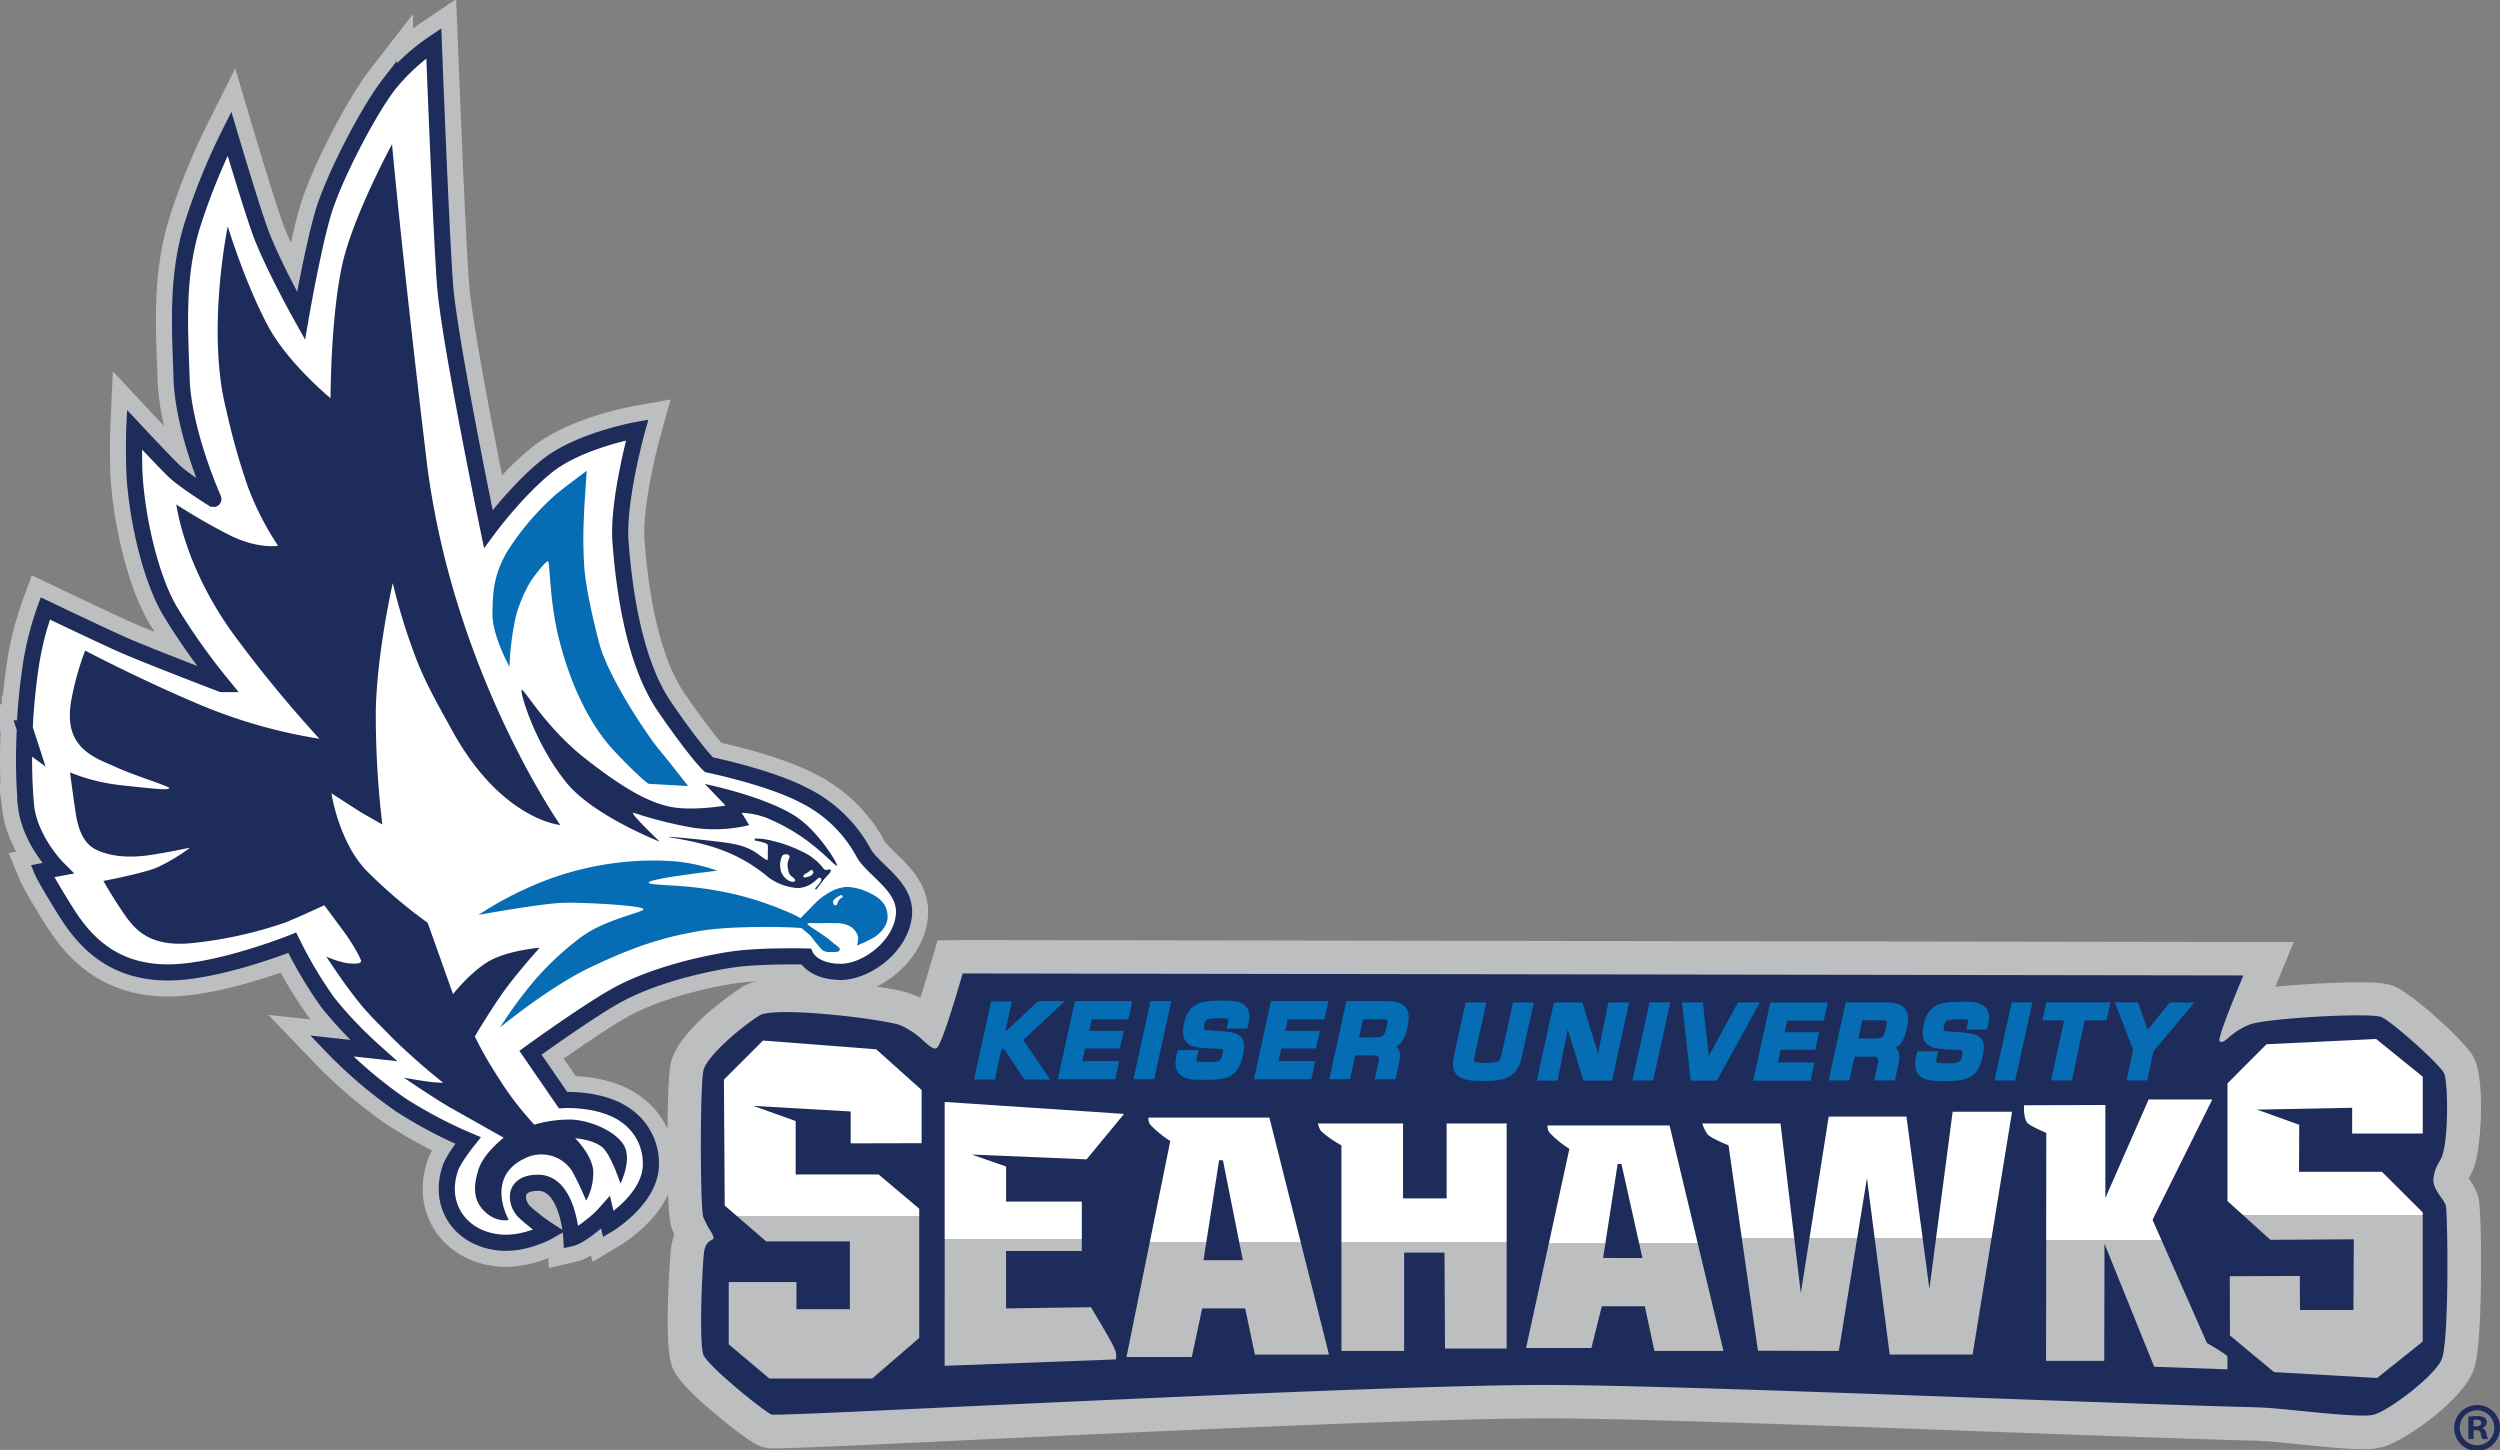 <svg xmlns="http://www.w3.org/2000/svg" xmlns:xlink="http://www.w3.org/1999/xlink" viewBox="0 0 589.32 341.79"><rect x="0" y="0" width="589.32" height="341.79" fill="#808080" stroke="none"/><defs><style>.cls-1,.cls-2{fill:#fff;}.cls-1{stroke:#bcbec0;stroke-width:11.35px;}.cls-1,.cls-14,.cls-15,.cls-2{stroke-miterlimit:10;}.cls-2{stroke:#1d2c5a;stroke-width:3.8px;}.cls-14,.cls-15,.cls-3{fill:#066cb3;}.cls-4{fill:#1d2c5a;}.cls-5{fill:#bcbec0;}.cls-6{fill:url(#linear-gradient);}.cls-7{fill:url(#linear-gradient-2);}.cls-8{fill:url(#linear-gradient-3);}.cls-9{fill:url(#linear-gradient-4);}.cls-10{fill:url(#linear-gradient-5);}.cls-11{fill:url(#linear-gradient-6);}.cls-12{fill:url(#linear-gradient-7);}.cls-13{fill:url(#linear-gradient-8);}.cls-14{stroke:#036db5;}.cls-14,.cls-15{stroke-width:1.5px;}.cls-15{stroke:#066cb3;}</style><linearGradient id="linear-gradient" x1="246.02" y1="383.7" x2="246.02" y2="445.9" gradientUnits="userSpaceOnUse"><stop offset="0.52" stop-color="#fff"/><stop offset="0.52" stop-color="#bcbec0"/></linearGradient><linearGradient id="linear-gradient-2" x1="291.59" y1="387.39" x2="291.59" y2="443.83" xlink:href="#linear-gradient"/><linearGradient id="linear-gradient-3" x1="385.2" y1="389.24" x2="385.2" y2="442.39" xlink:href="#linear-gradient"/><linearGradient id="linear-gradient-4" x1="335.12" y1="388.77" x2="335.12" y2="442.39" xlink:href="#linear-gradient"/><linearGradient id="linear-gradient-5" x1="439.98" y1="386.02" x2="439.98" y2="443.26" xlink:href="#linear-gradient"/><linearGradient id="linear-gradient-6" x1="503.27" y1="383.14" x2="503.27" y2="446.77" xlink:href="#linear-gradient"/><linearGradient id="linear-gradient-7" x1="193.95" y1="245.29" x2="193.95" y2="324.96" xlink:href="#linear-gradient"/><linearGradient id="linear-gradient-8" x1="548.09" y1="244.91" x2="548.09" y2="324.83" xlink:href="#linear-gradient"/></defs><g id="Layer_5" data-name="Layer 5"><path id="back_stroke" data-name="back stroke" class="cls-1" d="M131.66,414.12S126,417.4,120,416.83c-9.48-.89-14.71-8.95-11.58-17.7.76-2.14,4.1-6.35,4.1-6.35a105.28,105.28,0,0,1-15.82-8.36A107.2,107.2,0,0,1,80.35,370.5l9.85,1.07a95.53,95.53,0,0,1-10.8-11.4,101.69,101.69,0,0,1-8.32-14s-17.47,7-29.22,7c-12.65,0-19.4-6.73-24.15-14.33s-5.55-9.52-5.55-9.52l3.65-.69s-6.44-6.44-7.45-14.42a122.18,122.18,0,0,1-.42-15.57l1.37,1-1.3-4a144.2,144.2,0,0,1,1.6-15.8,70.5,70.5,0,0,1,3.27-12.47s13.35,6.38,18.11,8.5c5.79,2.56,23.46,9.32,23.46,9.32A151.34,151.34,0,0,1,42.1,267.7c-5-8.72-8-24-8.26-33.44-.14-6.1,0-9.08,0-9.08s6.76,7.24,9.33,9.74c2.4,2.33,9.32,6.65,9.32,6.65S45.42,225.81,45,213.22s-1.29-24.89,2.91-37.4a148.74,148.74,0,0,1,8.37-20.37s4.87,16.41,7.13,22.75c2.73,7.66,9.74,20.19,9.74,20.19s2.65-15.32,5.11-23.88,10.86-24.57,15.62-30.7a48.67,48.67,0,0,1,10.57-9.68s1.75,45.64,2.67,57.19c1,12.91,10.18,57.3,10.18,57.3s6.78-9.21,13.94-14.89c7.54-6,21.14-8.44,21.14-8.44s-4.65,16.71-3.92,26.37c.71,9.32,2.73,27.76,10.41,38.93s10.45,13.62,10.45,13.62,14.22,2.92,22.37,7.2A32.23,32.23,0,0,1,205.78,325c2.26,4.06,10.06,7.9,9.5,14.55-.61,7.42-8.85,13.54-15,13.49-6.46-.06-8.12-3.63-8.12-3.63s-10.81-.26-17.3.7-18.18,3.54-26.95,8.27c-7,3.8-20.67,13.72-20.67,13.72l7.67,11.16s9.26-.59,15.08,3.81a13.7,13.7,0,0,1,5.62,11.74c-.31,7.91-10,13.74-10,13.74l-.65-2.74a23.08,23.08,0,0,1-3.57,3.27c-2.93,2.37-4.51,2.73-4.51,2.73s-.7-13.06-7.84-13.06c-6.18,0-5.26,4.83-3.27,6.83A44.5,44.5,0,0,0,131.66,414.12Z" transform="translate(-2.19 -123.94)"/><path class="cls-2" d="M131.66,414.12S126,417.4,120,416.83c-9.48-.89-14.71-8.95-11.58-17.7.76-2.14,4.1-6.35,4.1-6.35a105.28,105.28,0,0,1-15.82-8.36A107.2,107.2,0,0,1,80.35,370.5l9.85,1.07a95.53,95.53,0,0,1-10.8-11.4,101.69,101.69,0,0,1-8.32-14s-17.47,7-29.22,7c-12.65,0-19.4-6.73-24.15-14.33s-5.55-9.52-5.55-9.52l3.65-.69s-6.44-6.44-7.45-14.42a122.18,122.18,0,0,1-.42-15.57l1.37,1-1.3-4a144.2,144.2,0,0,1,1.6-15.8,70.5,70.5,0,0,1,3.27-12.47s13.35,6.38,18.11,8.5c5.79,2.56,23.46,9.32,23.46,9.32A151.34,151.34,0,0,1,42.1,267.7c-5-8.72-8-24-8.26-33.44-.14-6.1,0-9.08,0-9.08s6.76,7.24,9.33,9.74c2.4,2.33,9.32,6.65,9.32,6.65S45.42,225.81,45,213.22s-1.29-24.89,2.91-37.4a148.74,148.74,0,0,1,8.37-20.37s4.87,16.41,7.13,22.75c2.73,7.66,9.74,20.19,9.74,20.19s2.65-15.32,5.11-23.88,10.86-24.57,15.62-30.7a48.67,48.67,0,0,1,10.57-9.68s1.75,45.64,2.67,57.19c1,12.91,10.18,57.3,10.18,57.3s6.78-9.21,13.94-14.89c7.54-6,21.14-8.44,21.14-8.44s-4.65,16.71-3.92,26.37c.71,9.32,2.73,27.76,10.41,38.93s10.45,13.62,10.45,13.62,14.22,2.92,22.37,7.2A32.23,32.23,0,0,1,205.78,325c2.26,4.06,10.06,7.9,9.5,14.55-.61,7.42-8.85,13.54-15,13.49-6.46-.06-8.12-3.63-8.12-3.63s-10.81-.26-17.3.7-18.18,3.54-26.95,8.27c-7,3.8-20.67,13.72-20.67,13.72l7.67,11.16s9.26-.59,15.08,3.81a13.7,13.7,0,0,1,5.62,11.74c-.31,7.91-10,13.74-10,13.74l-.65-2.74a23.08,23.08,0,0,1-3.57,3.27c-2.93,2.37-4.51,2.73-4.51,2.73s-.7-13.06-7.84-13.06c-6.18,0-5.26,4.83-3.27,6.83A44.5,44.5,0,0,0,131.66,414.12Z" transform="translate(-2.19 -123.94)"/><path class="cls-3" d="M164.41,309.23l-9.29-.52c-.79-.32-5.26-4.6-8.6-8.25s-8.9-11.58-12.48-25.57c-2.38-9.27-2.18-18.48-2.66-18.64s-3.34,3.49-4.23,4.95a33.36,33.36,0,0,0-3.33,7.92,66.42,66.42,0,0,0-1.54,12s-4-7.24-4-12.31c0-6.21.63-10.06,3.64-15.13a64.1,64.1,0,0,1,11.19-13.09c2.13-1.78,7.39-5.67,7.39-5.67s-.58,8.07-.64,10.39a101.69,101.69,0,0,0,.11,12.95c.46,5.26,2.62,14.18,3.49,17.36,2.37,8.66,12,22.54,14.07,25S163.14,307.64,164.41,309.23Z" transform="translate(-2.19 -123.94)"/><path class="cls-4" d="M134.27,318.42s-25.65-36.59-31.59-86.48-8.08-74-8.08-74-9.29,17.13-11.76,28.51c-2.73,12.59-2.73,31.36-2.73,31.36s-10.1-8.31-14.73-17c-5.51-10.31-9.5-23.52-9.5-23.52s-5.11,24.71-.36,43.24a160.39,160.39,0,0,0,5.11,18.18,67.88,67.88,0,0,0,7.12,13.89s-4.75.83-11.4-2.49a138.79,138.79,0,0,1-12.59-7.25s1.78,14.73,13.78,31a297.91,297.91,0,0,0,19.95,24.23,122.5,122.5,0,0,1-27.43-7.72c-14.26-5.94-27.8-13.07-27.8-13.07a66.7,66.7,0,0,0-2.85,9.62c-.37,1.87-1.78,7.25.59,11.29s7.07,5.39,9.74,6.65c3.8,1.78,12.41,4.43,12.36,4.87-.08.6-4.87,0-11.53-.71a44.64,44.64,0,0,1-11.87-3s.83,6.29,1.3,9.38,1.43,7.25,5,8.91,7.84,1.78,11.64,1.31S47,323.76,47,323.76a43,43,0,0,1-7.72,4.64c-3.17,1.39-12.71,3.2-12.71,3.2a103.17,103.17,0,0,0,5.58,8.79c1.9,2.38,5,6.65,14.49,5.94a97,97,0,0,0,23-5c4-1.66,9-4,9-4s3.33,4.51,4.75,6.41,3.92,6.06,3.92,6.77-2,.71-3.92.36a22.63,22.63,0,0,1-4.27-1.43s3.62,5.69,7.72,10.81c2.68,3.35,5.79,6.17,7.48,8a154.48,154.48,0,0,0,12.35,10.93,29.4,29.4,0,0,1-3.32-.24c-1.9-.24-5.94-.95-5.94-.95s7.48,5.11,11.28,7.24l12.24,6.9s-4.68,3.57-5.94,7.48-1.31,7.36,1.54,10,5.59,1.9,5.59,1.9-5.84-10.15,4-14.61a8.63,8.63,0,0,1,10.92,3.08,70.59,70.59,0,0,1,3.33,7,13.81,13.81,0,0,0,1.66-7.13c-.38-3.84-4.27-7.6-4.27-7.6s5,.36,6.89,2.62,3.8,8.07,3.8,8.07,3-5.93.59-9.38c-2.17-3.15-7.72-5.46-12-5.7a29.51,29.51,0,0,0-8.9,1.19,73.76,73.76,0,0,1-8.68-11.41,88,88,0,0,1-5.34-9.38s3-5.11,6.29-9.86,9-11.05,9-11.05-7.72.6-12.23,3.33c-4.23,2.56-8.2,7.6-8.2,7.6L103,341.46a115,115,0,0,1-14.49-12.35c-6.53-6.89-8.19-18.17-8.19-18.17l7,4.51,5,2.85a215.11,215.11,0,0,1-1.54-27.2c.36-13.9,4-29.7,4-29.7a142.83,142.83,0,0,0,5.7,18.3c2.18,5.58,5.4,11.16,8,15.91C120.14,317.23,134.27,318.42,134.27,318.42Z" transform="translate(-2.19 -123.94)"/><path class="cls-3" d="M171.29,329.19a41.82,41.82,0,0,0-9.7-2.18,67.79,67.79,0,0,0-14,.32,71.76,71.76,0,0,0-21.07,5.94A81.69,81.69,0,0,0,115,339.6s15-2.73,20.11-2.85,18.77.67,18.77,1.51c0,.52-4.11,1.41-8.65,3.29a28.12,28.12,0,0,0-7.58,4.47,68.83,68.83,0,0,0-9.11,8.63,100.32,100.32,0,0,0-8.47,11.48s11.56-9.54,21.3-14.17,16.59-7,25.74-8.56c7.57-1.28,20.57-1,24.15-.69.83.08.46-1.26.47-1.37s-.72-.94-1.54-1.38A76,76,0,0,0,176,334.89,80.78,80.78,0,0,0,164.76,333c-5.06-.49-9.61-.46-9.66-1C155,331.05,171.29,329.19,171.29,329.19Z" transform="translate(-2.19 -123.94)"/><path class="cls-4" d="M157.71,322.34s-15.58-6.08-21.89-13.78c-7.6-9.26-11.22-21.8-10.63-22s5.76,9,15,16.22c8.86,6.92,14.49,10.1,19.72,11.28s13.3-.23,13.3-.23l-4.86-5.08s15.31,3.1,22.29,8.25c4.88,3.6,9.16,10.72,8.84,11s-3.08-3.2-8.43-6.88a47.4,47.4,0,0,0-7.5-4.11,18.07,18.07,0,0,0-6.53-1.46l1.78,2.89a34.63,34.63,0,0,1-13.43.59,101.86,101.86,0,0,1-13.66-3.44C149.71,314.74,157.71,322.34,157.71,322.34Z" transform="translate(-2.19 -123.94)"/><path class="cls-4" d="M198,329.08c0-.08-.06-.29-.69-.12a.87.87,0,0,1-1.07-.38,13.45,13.45,0,0,0-5-3.92,31.7,31.7,0,0,0-6.94-2.5,15.41,15.41,0,0,0-4.18-.55c0,.07-.06.44,0,.46.43.11,1,.16,1.84.42s1.2.38,1.23.78,0,.27,0,2.19c0,.71,0,1.09-.12,1.21s-.91-.47-2.42-1.56c-2.54-1.82-5.43-2.26-8.14-2.64-2.35-.34-12.69-1.39-12.69-1.24s6.71.9,12.53,3.09a36.86,36.86,0,0,1,11,6.45,13.06,13.06,0,0,0,6.9,2.51,6.22,6.22,0,0,0,3-.88,10.64,10.64,0,0,0,1.64-1.3.93.93,0,0,1,.49-.27.46.46,0,0,1,.31.17.45.45,0,0,1,.12.32c-.11.62-1.07,1.56-1.47,2.08-.07.09.22.24.23.25s.14-.17.33-.4c.48-.57,1.23-1.72,2.11-2.68C198.19,329.38,198.1,329.18,198,329.08Zm-8.43,2.49c-.09.38-1.11.3-1.91-.34a4,4,0,0,1-1.36-1.87,5.19,5.19,0,0,1,.27-3.67,1.19,1.19,0,0,1,1.55-.17c.44.35,0,.93-.11,1.23a3.35,3.35,0,0,0-.15,1.48,5.19,5.19,0,0,0,.45,1.77C188.78,330.73,189.76,331,189.61,331.57Zm3.65-1.17c-.26.13-.5.17-.87.31s-.73.05-.79-.13.16-.47.3-.55.66-.37.86-.52.65-.51.65-.51c.27,0,.39.12.52.42S193.6,330.24,193.26,330.4Z" transform="translate(-2.19 -123.94)"/><path class="cls-3" d="M206.88,334.28A14,14,0,0,0,202,333a9.24,9.24,0,0,0-3.27.77,16.37,16.37,0,0,0-4,2.7c-1.14,1.18-3.92,4-3.92,4s-.76,1.12-.22,1.72,2.15,1.81,2.69,2.37c.36.38.87,1.16,1.43,1.82.69.82,1.33,1.54,1.33,1.54a3.11,3.11,0,0,0,1.66.44c1.28,0,2.28.1,2.44-.5s-.83-1-1.71-1.79-2.37-1.81-2.66-2c-.62-.48-3.22-2-3.24-2.34s2-.14,2.89-.16,1.81-.11,3.44,0a7.15,7.15,0,0,1,3.29.52,4.13,4.13,0,0,1,2.29,2.57,6.1,6.1,0,0,1-.23,2.16,30.74,30.74,0,0,0,4.39-2.14c1-.77,2.82-2.43,2.82-4.57C211.45,336.29,208.27,335,206.88,334.28Zm-6.09,1.1c-.09.29-.28.13-.64.53a1.6,1.6,0,0,0-.52.95.53.53,0,0,1-.75.43,1.05,1.05,0,0,1-.27-1.07,3.85,3.85,0,0,1,1.28-1c.53-.33.52-.32.74-.22A.27.27,0,0,1,200.79,335.38Z" transform="translate(-2.19 -123.94)"/></g><g id="background_shape" data-name="background shape"><path class="cls-4" d="M559.15,461.8c-3.47,0-8.8-.54-14-1.06-4.22-.43-8.57-.87-11.3-.94-15.33-.39-38.79-1.26-63.62-2.17-39.41-1.45-84.09-3.09-103.65-3.09-27.49,0-89.81,2.93-135.32,5.08-24.42,1.14-42.07,2-46.4,2h0a5.79,5.79,0,0,1-2.27-.3c-1.82-.7-17.38-12.35-18.68-17-1.34-4.84-.18-23.2.05-25.31a8.92,8.92,0,0,1,1.34-4,18.83,18.83,0,0,1-1.26-2.67c-1.27-3.53-.94-32.9-.19-36.66,1.24-6.19,13.47-14.79,15.28-15.87,1.1-.66,3-1.34,8.29-1.34,9,0,24.58,2,28.28,3.33a19,19,0,0,1,5.43,3.29c1.16-3.36,2.74-8.49,4.05-13l.78-2.72,311.24.48L535.05,355c-.84,2-1.73,4.16-2.54,6.19,5.41-1.25,19-2,25.5-2,5,0,6.33.37,7.14.72,3.36,1.43,15.12,11.95,16.77,15,1.8,3.34,1.55,17.39,0,22.47a13.87,13.87,0,0,1-1.06,2.38,6.78,6.78,0,0,0-.93,2.31,8.93,8.93,0,0,0,1.11,1.84,12.28,12.28,0,0,1,1.57,2.74c.94,2.56,1,33.47-.88,38.94s-14.27,14.68-19,15.88A14.94,14.94,0,0,1,559.15,461.8Z" transform="translate(-2.19 -123.94)"/><path class="cls-5" d="M228.83,353.07l302.76.47s-6.52,15.53-5.83,15.69h.08c.84,0,2.64-2.69,6.64-4.14,3.07-1.12,17.31-2.16,25.53-2.16a22,22,0,0,1,5.66.42c2.63,1.13,13.72,11.09,14.94,13.34,1,1.93,1.2,14.74-.28,19.59-.45,1.47-2.16,3.52-2.16,5.78s2.34,4.32,2.91,5.87.89,31.33-.89,36.41c-1.38,3.9-12.69,12.54-16.4,13.48a11.86,11.86,0,0,1-2.64.21c-6.13,0-19-1.84-25.17-2-40.06-1-135.6-5.26-167.36-5.26-42.35,0-169.58,7.06-181.72,7.06a6.21,6.21,0,0,1-.92,0c-1.63-.63-15.64-11.75-16.41-14.54-1-3.73-.21-20.5.17-23.88s2.28-3.27,2.28-3.64-1.67-2.7-2.4-4.72c-.86-2.38-.8-30.89-.05-34.65s9.77-11.13,13.53-13.39c1-.57,3.31-.8,6.36-.8,9,0,23.91,2,27,3.11,3.91,1.42,6.91,5.49,8.12,5.49a.46.46,0,0,0,.2,0c1.13-.56,6.06-17.66,6.06-17.66m-5.65-7.52L221.61,351c-.77,2.65-1.65,5.56-2.47,8.16a18.58,18.58,0,0,0-2.12-.93c-4.47-1.63-20.5-3.56-29.56-3.56-5,0-8,.55-10.22,1.88-.16.09-15.3,9.66-17,18.36-.65,3.26-.72,14.59-.72,19.31,0,16.37.64,18.17,1.07,19.35a15,15,0,0,0,.58,1.42,13.78,13.78,0,0,0-.86,3.57c0,.19-1.67,20.47.06,26.72.6,2.16,1.83,4.7,10.28,11.82,3.6,3,8.38,6.84,10.68,7.72a9.4,9.4,0,0,0,3.61.54c4.41,0,22.08-.83,46.55-2,42.91-2,107.77-5.07,135.17-5.07,19.49,0,64.13,1.64,103.52,3.09,24.84.91,48.3,1.77,63.65,2.17,2.59.06,6.88.5,11,.92,5.25.53,10.68,1.08,14.34,1.08a17.85,17.85,0,0,0,4.49-.45c5.21-1.32,19.08-11,21.64-18.27.43-1.24,1.6-4.55,1.73-22,.13-16.74-.57-18.66-.88-19.48a15.5,15.5,0,0,0-2-3.59l0-.05.1-.19a16.74,16.74,0,0,0,1.34-3c1.55-5.1,2.4-20.37-.3-25.36-2.12-3.92-14.29-14.83-18.59-16.67-1.51-.65-3.41-1-8.62-1-3.9,0-12.57.33-19.51,1.07l0-.05L542.89,346H531.6l-302.76-.47Z" transform="translate(-2.19 -123.94)"/><path class="cls-5" d="M559.16,458.42c-3.31,0-8.55-.54-13.62-1.05-4.48-.45-8.71-.88-11.57-.95-15.3-.39-38.72-1.25-63.51-2.17-39.47-1.45-84.21-3.09-103.84-3.09-27.57,0-89.94,2.93-135.48,5.08-23.46,1.1-42,2-46.24,2h0a3.86,3.86,0,0,1-1.05-.06c-1.44-.56-15.81-11.78-16.64-14.79-1.07-3.88-.18-21,.15-24,.31-2.72,1.56-3.37,2.17-3.68l.07,0a13.08,13.08,0,0,0-.67-1.21,19.24,19.24,0,0,1-1.66-3.27c-1-2.65-.78-31.26-.07-34.84.8-4,10.09-11.47,13.71-13.64,1-.58,3.1-.86,6.55-.86,9.19,0,24,2,27.12,3.13a19.61,19.61,0,0,1,5.81,3.89c.89.78,1.81,1.58,2.18,1.58.74-.59,3.59-9.42,5.9-17.43l.08-.27h.28l303.32.47-.22.52c-2.11,5-5.34,13.06-5.79,15a10.26,10.26,0,0,0,.88-.7,16.89,16.89,0,0,1,5.33-3.28c3.08-1.12,17.07-2.17,25.66-2.17,3.17,0,5.12.15,5.81.44,2.66,1.14,13.82,11.12,15.12,13.51,1.15,2.12,1.18,15.16-.25,19.88a12.35,12.35,0,0,1-.82,1.78,8.69,8.69,0,0,0-1.33,3.89c0,1.31.92,2.62,1.72,3.78a9.34,9.34,0,0,1,1.17,2c.62,1.68.92,31.52-.89,36.66-1.46,4.15-12.89,12.77-16.65,13.72A12,12,0,0,1,559.16,458.42Zm-192.54-8c19.64,0,64.39,1.64,103.86,3.09,24.8.91,48.22,1.77,63.51,2.17,2.89.07,7.13.5,11.62.95,5,.52,10.28,1,13.55,1a11.11,11.11,0,0,0,2.54-.2c3.56-.9,14.76-9.35,16.13-13.24,1.78-5.05,1.32-35,.9-36.15a8.84,8.84,0,0,0-1.08-1.79c-.87-1.25-1.86-2.66-1.86-4.21a9.29,9.29,0,0,1,1.41-4.24,10.18,10.18,0,0,0,.77-1.65c1.47-4.84,1.27-17.53.31-19.3-1.22-2.25-12.25-12.1-14.75-13.17-.34-.15-1.5-.39-5.52-.39-8.35,0-22.44,1.05-25.4,2.13a16.06,16.06,0,0,0-5.1,3.14c-.76.64-1.21,1-1.67,1l-.16,0a.42.42,0,0,1-.29-.23c-.38-.75,2.8-8.7,5.63-15.45l-301.91-.47c-1.54,5.33-5,17.06-6.17,17.62-.66.33-1.58-.4-3-1.68a18.77,18.77,0,0,0-5.57-3.75c-3-1.08-17.93-3.08-26.87-3.08-4.06,0-5.59.4-6.17.74-3.72,2.24-12.62,9.52-13.35,13.15-.78,3.92-.76,32.25,0,34.44a21,21,0,0,0,1.61,3.14,4.65,4.65,0,0,1,.81,1.71c0,.32-.27.46-.52.59-.52.27-1.5.77-1.76,3.09-.39,3.52-1.16,20.17-.18,23.75.72,2.56,14.38,13.58,16.19,14.28h.78c4.23,0,22.75-.87,46.2-2C276.65,453.34,339,450.41,366.62,450.41Z" transform="translate(-2.19 -123.94)"/></g><g id="Keiser_University" data-name="Keiser University"><g id="seahawks"><path class="cls-6" d="M224.88,383.7l42.28,2.82-8.83,10.71-27.06-1.13,8.08,2.82v8.27H257.2v11.65H239.35v13.53l20-.29c4.8,8,5.26,9,5.8,10.37a5,5,0,0,1,.12,1.94l-40.4,1.51Z" transform="translate(-2.19 -123.94)"/><path class="cls-7" d="M301.42,387.39h-28.5a2.53,2.53,0,0,0,.44,1.7,25.12,25.12,0,0,0,4.7,3.82l-10.33,50.92h15.4l2.45-11.46h10.14L298,443.26h17.47ZM285.89,421l3.68-23.56.9,0L295.16,421Z" transform="translate(-2.19 -123.94)"/><path class="cls-8" d="M395.75,389.24H367a2.49,2.49,0,0,0,.44,1.69,24.37,24.37,0,0,0,4.7,3.82L361.93,441.7h15.4l2.45-9.83h10.14l2.26,10.52h16.28Zm-15.66,31.23,3.42-22.15.9,0,4.95,22.18Z" transform="translate(-2.19 -123.94)"/><path class="cls-9" d="M343.2,388.77v17.67H332.93V388.77H312.88a4.28,4.28,0,0,0,.69,1.77,24.3,24.3,0,0,0,4.83,3.38l0,48.47h14.78l0-23.18h9.52l.12,22.62h14.53V388.77Z" transform="translate(-2.19 -123.94)"/><path class="cls-10" d="M403.48,388.77H421.9l4.79,40,6.58-41.62h18.32L457,427.76,462.49,386h14l-9.3,57.24H447.64l-5.36-41.58-6.63,40.74-19.07-.06-6.93-48.42s-4.26-1.69-5-2.66A8.56,8.56,0,0,1,403.48,388.77Z" transform="translate(-2.19 -123.94)"/><path class="cls-11" d="M484.56,391l-.06,53.74h13.72l.06-27.62,11.71,29,17.27.62s0-2.52,0-3-4.82-3.2-4.82-3.2l-12.84-29.06,14.09-28.37h-15l-10.21,23.24,0-21.93-19.17.06s-.2,2.9.74,4.1C480.61,389.36,484.56,391,484.56,391Z" transform="translate(-2.19 -123.94)"/><polygon class="cls-12" points="200.53 269.52 217.25 269.48 217.25 256.94 206.54 247.35 179.86 245.29 170.65 254.49 170.84 284.18 180.61 292.64 200.34 292.64 200.34 308.61 187.75 308.61 187.75 302.22 171.78 302.22 171.78 316.88 181.36 324.96 205.6 324.96 216.69 315.38 216.69 284.93 207.1 276.85 187.56 276.85 187.56 264.26 177.6 260.69 200.53 262.01 200.53 269.52"/><polygon class="cls-13" points="554.47 267.21 571.11 267.21 571.11 253.81 560.11 244.91 534.28 246.16 525.08 255.37 525.08 283.12 535.18 292.26 554.85 292.14 554.77 308.8 542.17 308.8 542.13 300.78 525.62 300.84 525.66 314.81 536.06 323.45 560.36 324.83 571.11 316.25 571.11 285.81 561.49 276.23 541.95 276.23 541.99 265.14 532.03 261.57 554.47 261.13 554.47 267.21"/></g><path class="cls-14" d="M238.28,367.59h1.56l7.33-6.9h4.12L242.42,369l5.89,8.66h-4.23l-4.84-7.24h-1.56l-1.58,7.24h-3.36l3.7-16.92h3.36Z" transform="translate(-2.19 -123.94)"/><path class="cls-14" d="M258,367.68h8.17l-.61,2.66h-8.16l-1,4.49h8.68l-.61,2.78h-12l3.7-16.92h12l-.6,2.78h-8.61Z" transform="translate(-2.19 -123.94)"/><path class="cls-14" d="M273.66,377.61h-3.35l3.7-16.92h3.35Z" transform="translate(-2.19 -123.94)"/><path class="cls-14" d="M283.77,372.22l-.19.79c-.42,1.94.42,2.07,3.51,2.07s3.59-.54,4-2.5c.53-2.42-.86-2.1-3.45-2.24-3.7-.22-6.72-.09-5.63-5,1-4.65,4.07-4.78,8.26-4.78,3.56,0,6.45.11,5.47,4.55l-.12.54h-3.35l.12-.54c.39-1.82-.35-1.89-2.7-1.89-3.33,0-3.93.31-4.33,2.12-.46,2.07,0,2.14,3.33,2.34,5.3.32,6.7.59,5.75,4.9-1,4.76-3.45,5.16-7.94,5.16-3.86,0-7.33.11-6.28-4.73l.19-.79Z" transform="translate(-2.19 -123.94)"/><path class="cls-14" d="M304.23,367.68h8.16l-.6,2.66h-8.17l-1,4.49h8.68l-.6,2.78h-12l3.7-16.92h12l-.61,2.78h-8.61Z" transform="translate(-2.19 -123.94)"/><path class="cls-14" d="M321.05,372l-1.23,5.6h-3.35l3.7-16.92h8.91c3.82.09,5,1.24,4.19,5.08-.56,2.5-1.09,4.33-4.14,4.76l0,.09c2.32.2,2.63,1.44,2.11,3.83l-.69,3.16h-3.36l.7-3.16c.31-1.42-.07-2.41-1.67-2.44Zm5-2.77c2.47,0,3.17-.47,3.72-2.95s.17-2.82-2.23-2.82h-4.65l-1.26,5.77Z" transform="translate(-2.19 -123.94)"/><path class="cls-15" d="M362.81,361l-2.63,12c-1,4.71-4.15,5-8.38,5s-7.19-.29-6.14-5l2.63-12h3.35L349,373c-.38,1.74.16,2.26,3.39,2.26s4-.43,4.43-2.26l2.63-12Z" transform="translate(-2.19 -123.94)"/><path class="cls-15" d="M381.94,361h3.35l-3.7,16.92H376l-4.33-14.15h-.12l-2.81,14.15h-3.35l3.7-16.92h5.54L379,375.1h.09Z" transform="translate(-2.19 -123.94)"/><path class="cls-15" d="M391.28,377.88h-3.35l3.7-16.92H395Z" transform="translate(-2.19 -123.94)"/><path class="cls-15" d="M415.78,361l-9.33,16.92H401.4L399.52,361h3.42l1.56,14.21h.07L412.32,361Z" transform="translate(-2.19 -123.94)"/><path class="cls-15" d="M421.93,368h8.17l-.6,2.66h-8.17l-1,4.49H429l-.6,2.78h-12l3.7-16.92h12l-.61,2.77h-8.61Z" transform="translate(-2.19 -123.94)"/><path class="cls-15" d="M438.76,372.28l-1.23,5.6h-3.35l3.7-16.92h8.91c3.82.09,5,1.24,4.19,5.08-.56,2.5-1.1,4.33-4.14,4.75l0,.09c2.33.21,2.63,1.45,2.12,3.84l-.7,3.16h-3.35l.7-3.16c.3-1.42-.07-2.42-1.67-2.44Zm5-2.77c2.46,0,3.16-.48,3.72-3s.16-2.82-2.23-2.82h-4.66l-1.25,5.78Z" transform="translate(-2.19 -123.94)"/><path class="cls-15" d="M458.13,372.49l-.19.78c-.42,1.94.42,2.08,3.52,2.08s3.58-.54,4-2.5c.53-2.42-.86-2.1-3.45-2.24-3.7-.22-6.72-.09-5.63-5,1-4.65,4.08-4.78,8.26-4.78,3.56,0,6.45.11,5.47,4.55l-.11.54h-3.35l.11-.54c.4-1.83-.35-1.89-2.7-1.89-3.32,0-3.93.31-4.33,2.12-.46,2.07,0,2.14,3.33,2.34,5.31.32,6.7.59,5.75,4.9-1,4.75-3.44,5.16-7.93,5.16-3.87,0-7.34.11-6.29-4.74l.19-.78Z" transform="translate(-2.19 -123.94)"/><path class="cls-15" d="M476.63,377.88h-3.35L477,361h3.35Z" transform="translate(-2.19 -123.94)"/><path class="cls-15" d="M490,377.88H486.6l3.09-14.15h-5.12l.61-2.77h13.59l-.61,2.77H493Z" transform="translate(-2.19 -123.94)"/><path class="cls-15" d="M509.17,371.38l-1.42,6.5H504.4l1.42-6.5-4-10.42h3.81l2.56,7.22h.07L514,361h3.86Z" transform="translate(-2.19 -123.94)"/></g><g id="_" data-name="®"><g id="_2" data-name="®"><path class="cls-4" d="M591.5,460.42a5.4,5.4,0,1,1-5.38-5.26A5.28,5.28,0,0,1,591.5,460.42Zm-9.46,0a4.08,4.08,0,0,0,4.11,4.2,4,4,0,0,0,4-4.17,4.06,4.06,0,1,0-8.12,0Zm3.24,2.75h-1.22v-5.26a11.24,11.24,0,0,1,2-.16,3.2,3.2,0,0,1,1.83.39,1.44,1.44,0,0,1,.51,1.15,1.34,1.34,0,0,1-1.09,1.22v.07a1.55,1.55,0,0,1,1,1.28,4,4,0,0,0,.38,1.31h-1.31a4.42,4.42,0,0,1-.42-1.28c-.1-.58-.42-.83-1.09-.83h-.58Zm0-3h.58c.67,0,1.22-.22,1.22-.77s-.35-.8-1.12-.8a3.2,3.2,0,0,0-.68.06Z" transform="translate(-2.19 -123.94)"/></g></g></svg>
